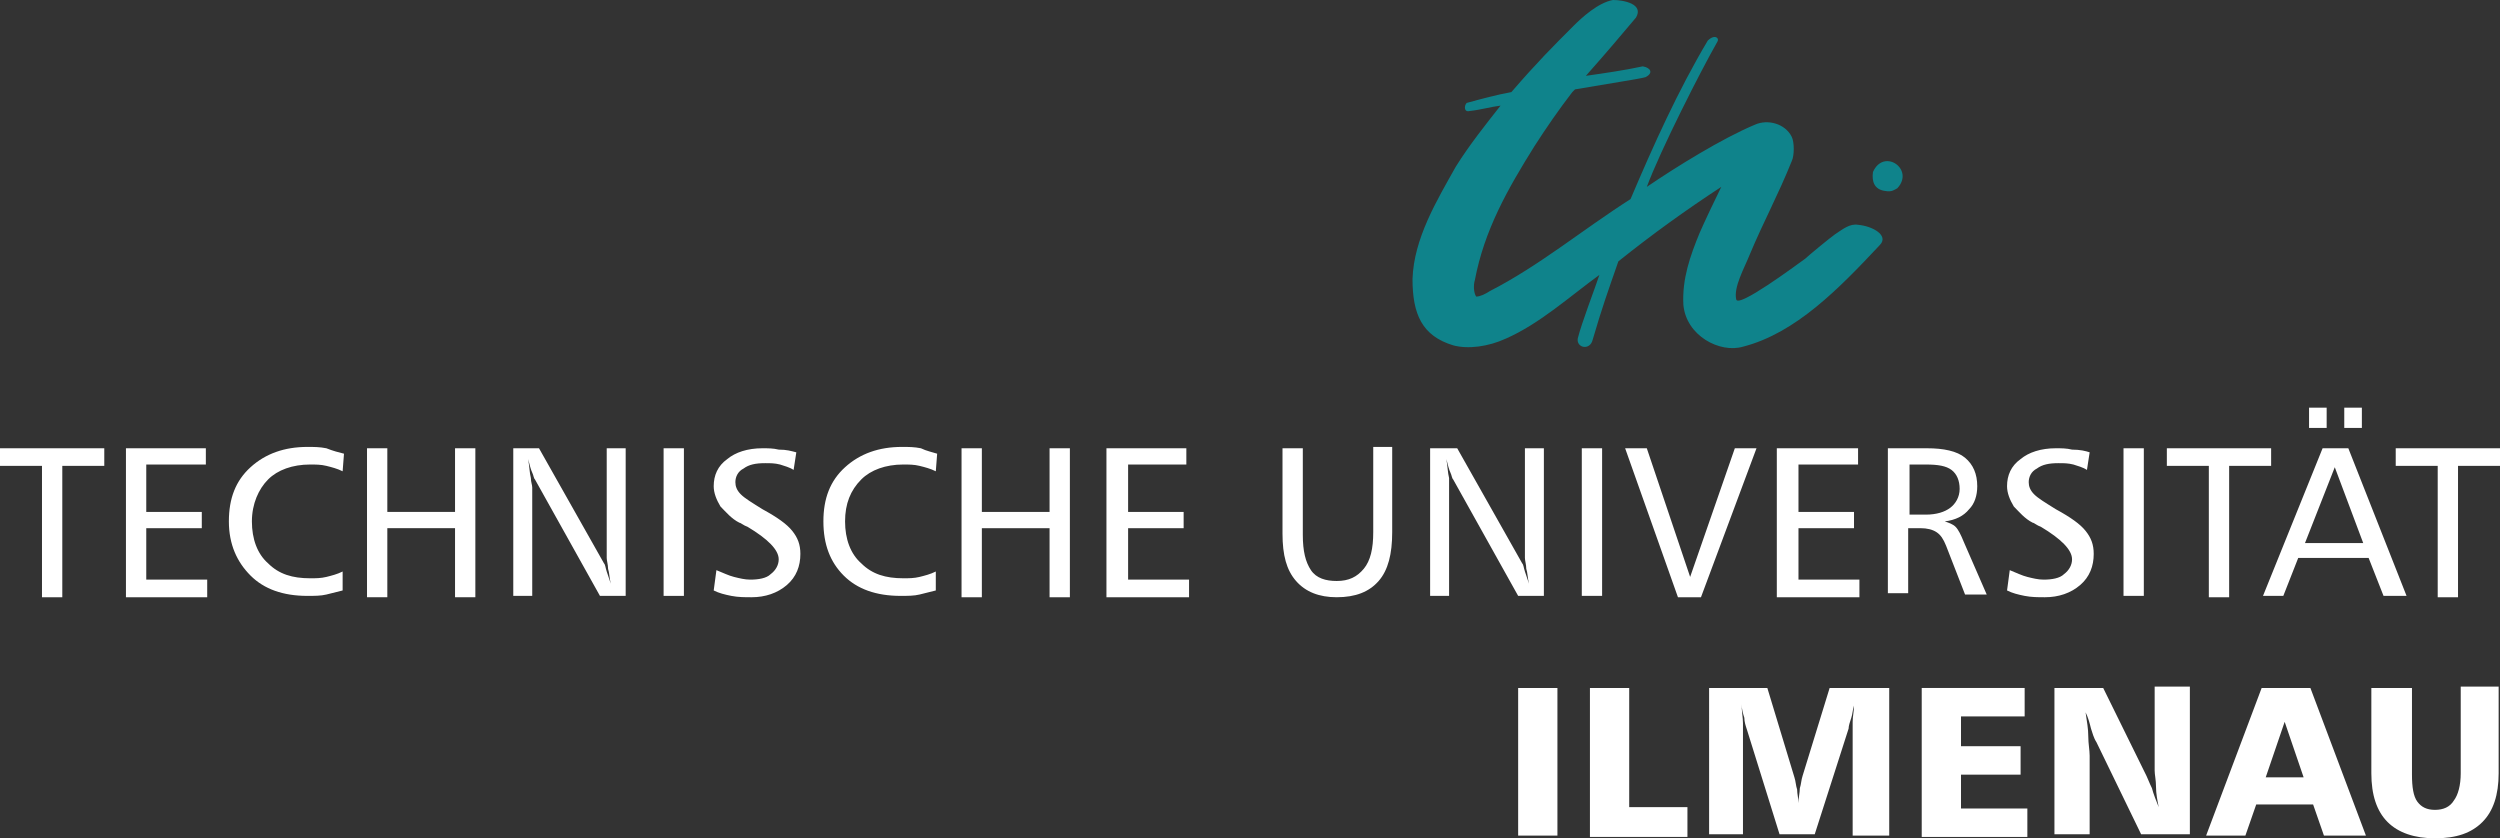 <svg xmlns="http://www.w3.org/2000/svg" xmlns:xlink="http://www.w3.org/1999/xlink" height="61.9" width="184.6" xml:space="preserve">
  <rect width="100%" height="100%" fill="#333333" stroke="none"/>
  <g transform="translate(-115.2 1.4)">
    <defs>
      <path id="a" d="M.6-1.4h299.2v62H.6z"/>
    </defs>
    <clipPath id="b">
      <use height="100%" width="100%" xlink:href="#a" overflow="visible"/>
    </clipPath>
    <path clip-path="url(#b)" d="M254.4 12.7c-.8-.1-1-.7-.9-1.4.8-1.8 3.1-.2 1.8 1.2-.2.1-.4.3-.9.2m-34.9 6.5c.1-3 1.8-5.8 3.2-8.3 1-1.6 2.2-3.1 3.3-4.5-.8.1-1.4.3-2.3.4-.4.1-.4-.4-.2-.6 1.1-.3 2.2-.6 3.3-.8 1.9-2.2 3.1-3.4 4.6-4.9.6-.6 1.8-1.7 2.9-1.9.8 0 2.3.3 1.7 1.3-1.1 1.3-2.1 2.5-3.7 4.3 1.4-.2 2.8-.4 4.2-.7.6.1.8.5.2.8-.4.1-.4.1-5.2.9l-.2.2c-1 1.3-1.9 2.6-2.8 4-2 3.2-3.7 6.2-4.4 9.9-.1.3-.1.9.1 1.2.3 0 .7-.2 1-.4 3.7-1.9 6.8-4.5 10.4-6.8 1.7-4 3.5-8 5.7-11.7.5-.5.9-.2.7.1-1.2 2.1-4.2 8-5.2 10.7 2.2-1.5 5.6-3.6 8-4.6.9-.4 2.2-.1 2.7.9.2.4.2 1.4 0 1.8-1 2.5-2.1 4.5-3.1 6.9-.4 1-1.2 2.4-1 3.3.1.7 4.4-2.5 5.1-3 .2-.2 1.9-1.6 2.2-1.8.6-.4 1.1-.8 1.7-.7 1.1.1 2.3.8 1.6 1.5-3 3.2-6.2 6.5-10.1 7.5-1.7.5-4.2-.8-4.4-3.1-.1-1.9.5-3.6 1.2-5.3.3-.7 1.2-2.6 1.6-3.4-2.6 1.7-5.1 3.5-7.6 5.5-.8 2.3-1.2 3.4-1.9 5.8-.2.8-1.2.6-1.1-.1.3-1.2 1.2-3.5 1.6-4.7-2.2 1.6-4.4 3.6-6.9 4.7-1.3.6-2.8.8-3.9.5-2.3-.7-3-2.3-3-4.9" fill="#0f838b"/>
  </g>
  <path class="st1" fill="#ffffff" d="M7.7 34.4H4.6v9.7H3.1v-9.7H0v-1.3h7.7zm7.5-.1h-4.4v3.5h4.1V39h-4.1v3.8h4.5v1.3h-6v-11h5.9z"/>
  <g transform="translate(-115.2 1.4)">
    <defs>
      <path id="c" d="M.6-1.4h299.2v62H.6z"/>
    </defs>
    <clipPath id="d">
      <use height="100%" width="100%" xlink:href="#c" overflow="visible"/>
    </clipPath>
    <path clip-path="url(#d)" d="m140.6 32.1-.1 1.3c-.4-.2-.8-.3-1.2-.4-.4-.1-.8-.1-1.2-.1-1.3 0-2.4.4-3.1 1.1-.7.7-1.2 1.8-1.2 3.1s.4 2.4 1.2 3.1c.8.8 1.8 1.1 3.1 1.1.4 0 .8 0 1.2-.1.4-.1.8-.2 1.2-.4v1.4l-1.2.3c-.4.1-.9.1-1.4.1-1.8 0-3.2-.5-4.2-1.5s-1.6-2.3-1.6-4c0-1.7.5-3 1.6-4s2.5-1.5 4.2-1.5c.5 0 .9 0 1.4.1.5.2.9.3 1.3.4" fill="#ffffff"/>
  </g>
  <path class="st1" fill="#ffffff" d="M28.6 37.8h5v-4.7h1.5v11h-1.5V39h-5v5.1h-1.5v-11h1.5z"/>
  <g transform="translate(-115.2 1.4)">
    <defs>
      <path id="e" d="M.6-1.4h299.2v62H.6z"/>
    </defs>
    <clipPath id="f">
      <use height="100%" width="100%" xlink:href="#e" overflow="visible"/>
    </clipPath>
    <path clip-path="url(#f)" d="M153.1 31.7h1.9l4.8 8.5c.1.1.1.3.2.6l.3.9c-.1-.4-.1-.8-.2-1.1 0-.3-.1-.6-.1-.8v-8.1h1.4v10.9h-1.9l-4.8-8.6c-.1-.1-.1-.3-.2-.5s-.2-.6-.3-1c.1.6.1 1 .2 1.4 0 .3.1.5.1.7v8h-1.4z" fill="#ffffff"/>
  </g>
  <path class="st1" fill="#ffffff" d="M49 33.1h1.5V44H49z"/>
  <g transform="translate(-115.2 1.4)">
    <defs>
      <path id="g" d="M.6-1.4h299.2v62H.6z"/>
    </defs>
    <clipPath id="h">
      <use height="100%" width="100%" xlink:href="#g" overflow="visible"/>
    </clipPath>
    <path clip-path="url(#h)" d="m174 32-.2 1.3c-.3-.2-.7-.3-1-.4-.4-.1-.7-.1-1.1-.1-.7 0-1.2.1-1.6.4-.4.2-.6.6-.6 1 0 .3.1.6.4.9.3.3.8.6 1.6 1.1 1.1.6 1.8 1.1 2.2 1.6.4.5.6 1 .6 1.7 0 .9-.3 1.7-1 2.3-.7.6-1.6.9-2.6.9-.5 0-1 0-1.5-.1s-.9-.2-1.3-.4l.2-1.5c.5.2.9.4 1.3.5.4.1.8.2 1.2.2.6 0 1.2-.1 1.5-.4.4-.3.6-.7.6-1.1 0-.7-.8-1.5-2.3-2.4-.3-.1-.5-.3-.6-.3-.6-.3-1-.8-1.4-1.2-.3-.5-.5-1-.5-1.5 0-.8.3-1.5 1-2 .6-.5 1.5-.8 2.6-.8.4 0 .8 0 1.2.1.6 0 .9.1 1.3.2m10.4.1-.1 1.3c-.4-.2-.8-.3-1.2-.4-.4-.1-.8-.1-1.2-.1-1.3 0-2.4.4-3.1 1.1-.8.8-1.2 1.8-1.2 3.1s.4 2.4 1.2 3.1c.8.8 1.8 1.1 3.1 1.1.4 0 .8 0 1.2-.1.4-.1.8-.2 1.2-.4v1.4l-1.2.3c-.4.1-.9.1-1.4.1-1.8 0-3.2-.5-4.2-1.5s-1.5-2.3-1.5-4c0-1.7.5-3 1.6-4s2.5-1.5 4.2-1.5c.5 0 .9 0 1.4.1.4.2.9.3 1.2.4" class="st4" fill="#ffffff"/>
  </g>
  <path class="st1" fill="#ffffff" d="M72.5 37.8h5v-4.7H79v11h-1.5V39h-5v5.1H71v-11h1.5zm15.1-3.5h-4.3v3.5h4.1V39h-4.1v3.8h4.5v1.3h-6.1v-11h5.9z"/>
  <g transform="translate(-115.2 1.4)">
    <defs>
      <path id="i" d="M.6-1.4h299.2v62H.6z"/>
    </defs>
    <clipPath id="j">
      <use height="100%" width="100%" xlink:href="#i" overflow="visible"/>
    </clipPath>
    <path clip-path="url(#j)" d="M209.9 31.7h1.5v6.4c0 1.2.2 2 .6 2.6.4.6 1.1.8 1.9.8.9 0 1.5-.3 2-.9.5-.6.7-1.5.7-2.7v-6.3h1.4v6.3c0 1.6-.3 2.8-1 3.6-.7.8-1.7 1.2-3.1 1.2-1.3 0-2.3-.4-3-1.2-.7-.8-1-1.9-1-3.5zm11 0h1.9l4.8 8.5c.1.1.1.3.2.6l.3.9c-.1-.4-.1-.8-.2-1.1 0-.3-.1-.6-.1-.8v-8.1h1.4v10.9h-1.9l-4.8-8.6c-.1-.1-.1-.3-.2-.5s-.2-.6-.3-1c.1.6.1 1 .2 1.4v8.7h-1.4V31.7Z" class="st5" fill="#ffffff"/>
  </g>
  <path class="st1" fill="#ffffff" d="M116.8 33.1h1.5V44h-1.5zm8 9.5 3.3-9.5h1.6l-4.1 11h-1.7l-3.9-11h1.6zm12.4-8.3h-4.4v3.5h4.1V39h-4.1v3.8h4.5v1.3h-6.1v-11h6z"/>
  <g transform="translate(-115.2 1.4)">
    <defs>
      <path id="k" d="M.6-1.4h299.2v62H.6z"/>
    </defs>
    <clipPath id="l">
      <use height="100%" width="100%" xlink:href="#k" overflow="visible"/>
    </clipPath>
    <path clip-path="url(#l)" d="M256.2 32.9v3.7h1.2c.8 0 1.4-.2 1.8-.5.4-.3.7-.8.7-1.4 0-.6-.2-1.1-.6-1.4-.4-.3-1-.4-1.9-.4zm-1.6-1.2h2.9c1.2 0 2.2.2 2.8.7.6.5.9 1.2.9 2.1 0 .7-.2 1.3-.6 1.7-.4.5-1 .8-1.8.9.3.1.6.2.8.4.2.2.4.6.6 1.1l1.7 3.9h-1.6l-1.4-3.6c-.2-.5-.4-.8-.7-1-.3-.2-.7-.3-1.2-.3h-.9v4.8h-1.5zm14.9.3-.2 1.3c-.3-.2-.7-.3-1-.4-.4-.1-.7-.1-1.1-.1-.7 0-1.2.1-1.6.4-.4.2-.6.6-.6 1 0 .3.1.6.4.9.3.3.8.6 1.6 1.1 1.1.6 1.8 1.1 2.2 1.6.4.5.6 1 .6 1.7 0 .9-.3 1.7-1 2.3-.7.6-1.6.9-2.6.9-.5 0-1 0-1.5-.1s-.9-.2-1.3-.4l.2-1.5c.5.2.9.4 1.3.5.4.1.8.2 1.2.2.6 0 1.2-.1 1.5-.4.4-.3.6-.7.6-1.1 0-.7-.8-1.5-2.3-2.4-.3-.1-.5-.3-.6-.3-.6-.3-1-.8-1.4-1.2-.3-.5-.5-1-.5-1.5 0-.8.3-1.5 1-2 .6-.5 1.5-.8 2.6-.8.4 0 .8 0 1.2.1.6 0 1 .1 1.3.2" class="st6" fill="#ffffff"/>
  </g>
  <path class="st1" fill="#ffffff" d="M156.8 33.1h1.5V44h-1.5zm10.9 1.3h-3.1v9.7h-1.5v-9.7H160v-1.3h7.7zm5.4-4.3h1.3v1.5h-1.3zm-2.6 0h1.3v1.5h-1.3zm1.9 4.4-2.2 5.6h4.3zm-.9-1.4h1.9l4.3 10.9H176l-1.1-2.8h-5.2l-1.1 2.8h-1.5zm8.5 1.3v9.7h1.5v-9.7h3.1v-1.3h-7.7v1.3zm-67.9 16.4h2.9v10.9h-2.9zm12.5 11v-2.2h-4.3v-8.8h-2.9v11z"/>
  <g transform="translate(-115.2 1.4)">
    <defs>
      <path id="m" d="M.6-1.4h299.2v62H.6z"/>
    </defs>
    <clipPath id="n">
      <use height="100%" width="100%" xlink:href="#m" overflow="visible"/>
    </clipPath>
    <path clip-path="url(#n)" d="M241.3 49.4h4.4l2 6.6c.1.3.1.6.2.9 0 .3.1.7.1 1 0-.4.1-.8.1-1.1.1-.3.1-.6.2-.9l2-6.5h4.4v10.9H252v-8.4c0-.4.1-.8.1-1.2-.1.3-.1.6-.2.9-.1.3-.2.6-.2.8l-2.5 7.8h-2.6l-2.4-7.7c-.1-.3-.2-.6-.2-.9-.1-.3-.2-.7-.2-1 0 .5.1 1 .1 1.4v8.2h-2.5V49.4Z" fill="#ffffff"/>
  </g>
  <path class="st1" fill="#ffffff" d="M149.7 61.8v-2.1h-4.9v-2.5h4.4v-2.1h-4.4v-2.2h4.7v-2.1h-7.6v11z"/>
  <g transform="translate(-115.2 1.4)">
    <defs>
      <path id="o" d="M.6-1.4h299.2v62H.6z"/>
    </defs>
    <clipPath id="p">
      <use height="100%" width="100%" xlink:href="#o" overflow="visible"/>
    </clipPath>
    <path clip-path="url(#p)" d="M266.9 49.4h3.6l3.2 6.5c.1.2.2.5.4.9.1.4.3.9.5 1.4-.1-.5-.2-1-.2-1.5s-.1-.9-.1-1.2v-6.2h2.6v10.9h-3.6l-3.3-6.8c-.2-.3-.3-.7-.4-1-.1-.4-.2-.8-.4-1.2.1.7.2 1.2.2 1.8 0 .5.1 1 .1 1.4v5.8h-2.6z" fill="#ffffff"/>
  </g>
  <path d="m168.7 53.3 1.4 4.1h-2.8zm-1.7-2.5-4.1 10.9h2.9l.8-2.3h4.2l.8 2.3h3.1l-4.1-10.9z" class="st1" fill="#ffffff"/>
  <g transform="translate(-115.2 1.4)">
    <defs>
      <path id="q" d="M.6-1.4h299.2v62H.6z"/>
    </defs>
    <clipPath id="r">
      <use height="100%" width="100%" xlink:href="#q" overflow="visible"/>
    </clipPath>
    <path clip-path="url(#r)" d="M290.4 49.4h2.9v6.4c0 .9.1 1.6.4 2 .3.4.7.6 1.3.6.6 0 1.1-.2 1.4-.7.3-.4.5-1.1.5-2v-6.4h2.8v6.4c0 1.6-.4 2.8-1.2 3.6-.8.8-1.9 1.2-3.5 1.2-1.5 0-2.7-.4-3.5-1.2-.8-.8-1.2-2-1.2-3.6v-6.3z" fill="#ffffff"/>
  </g>
</svg>
